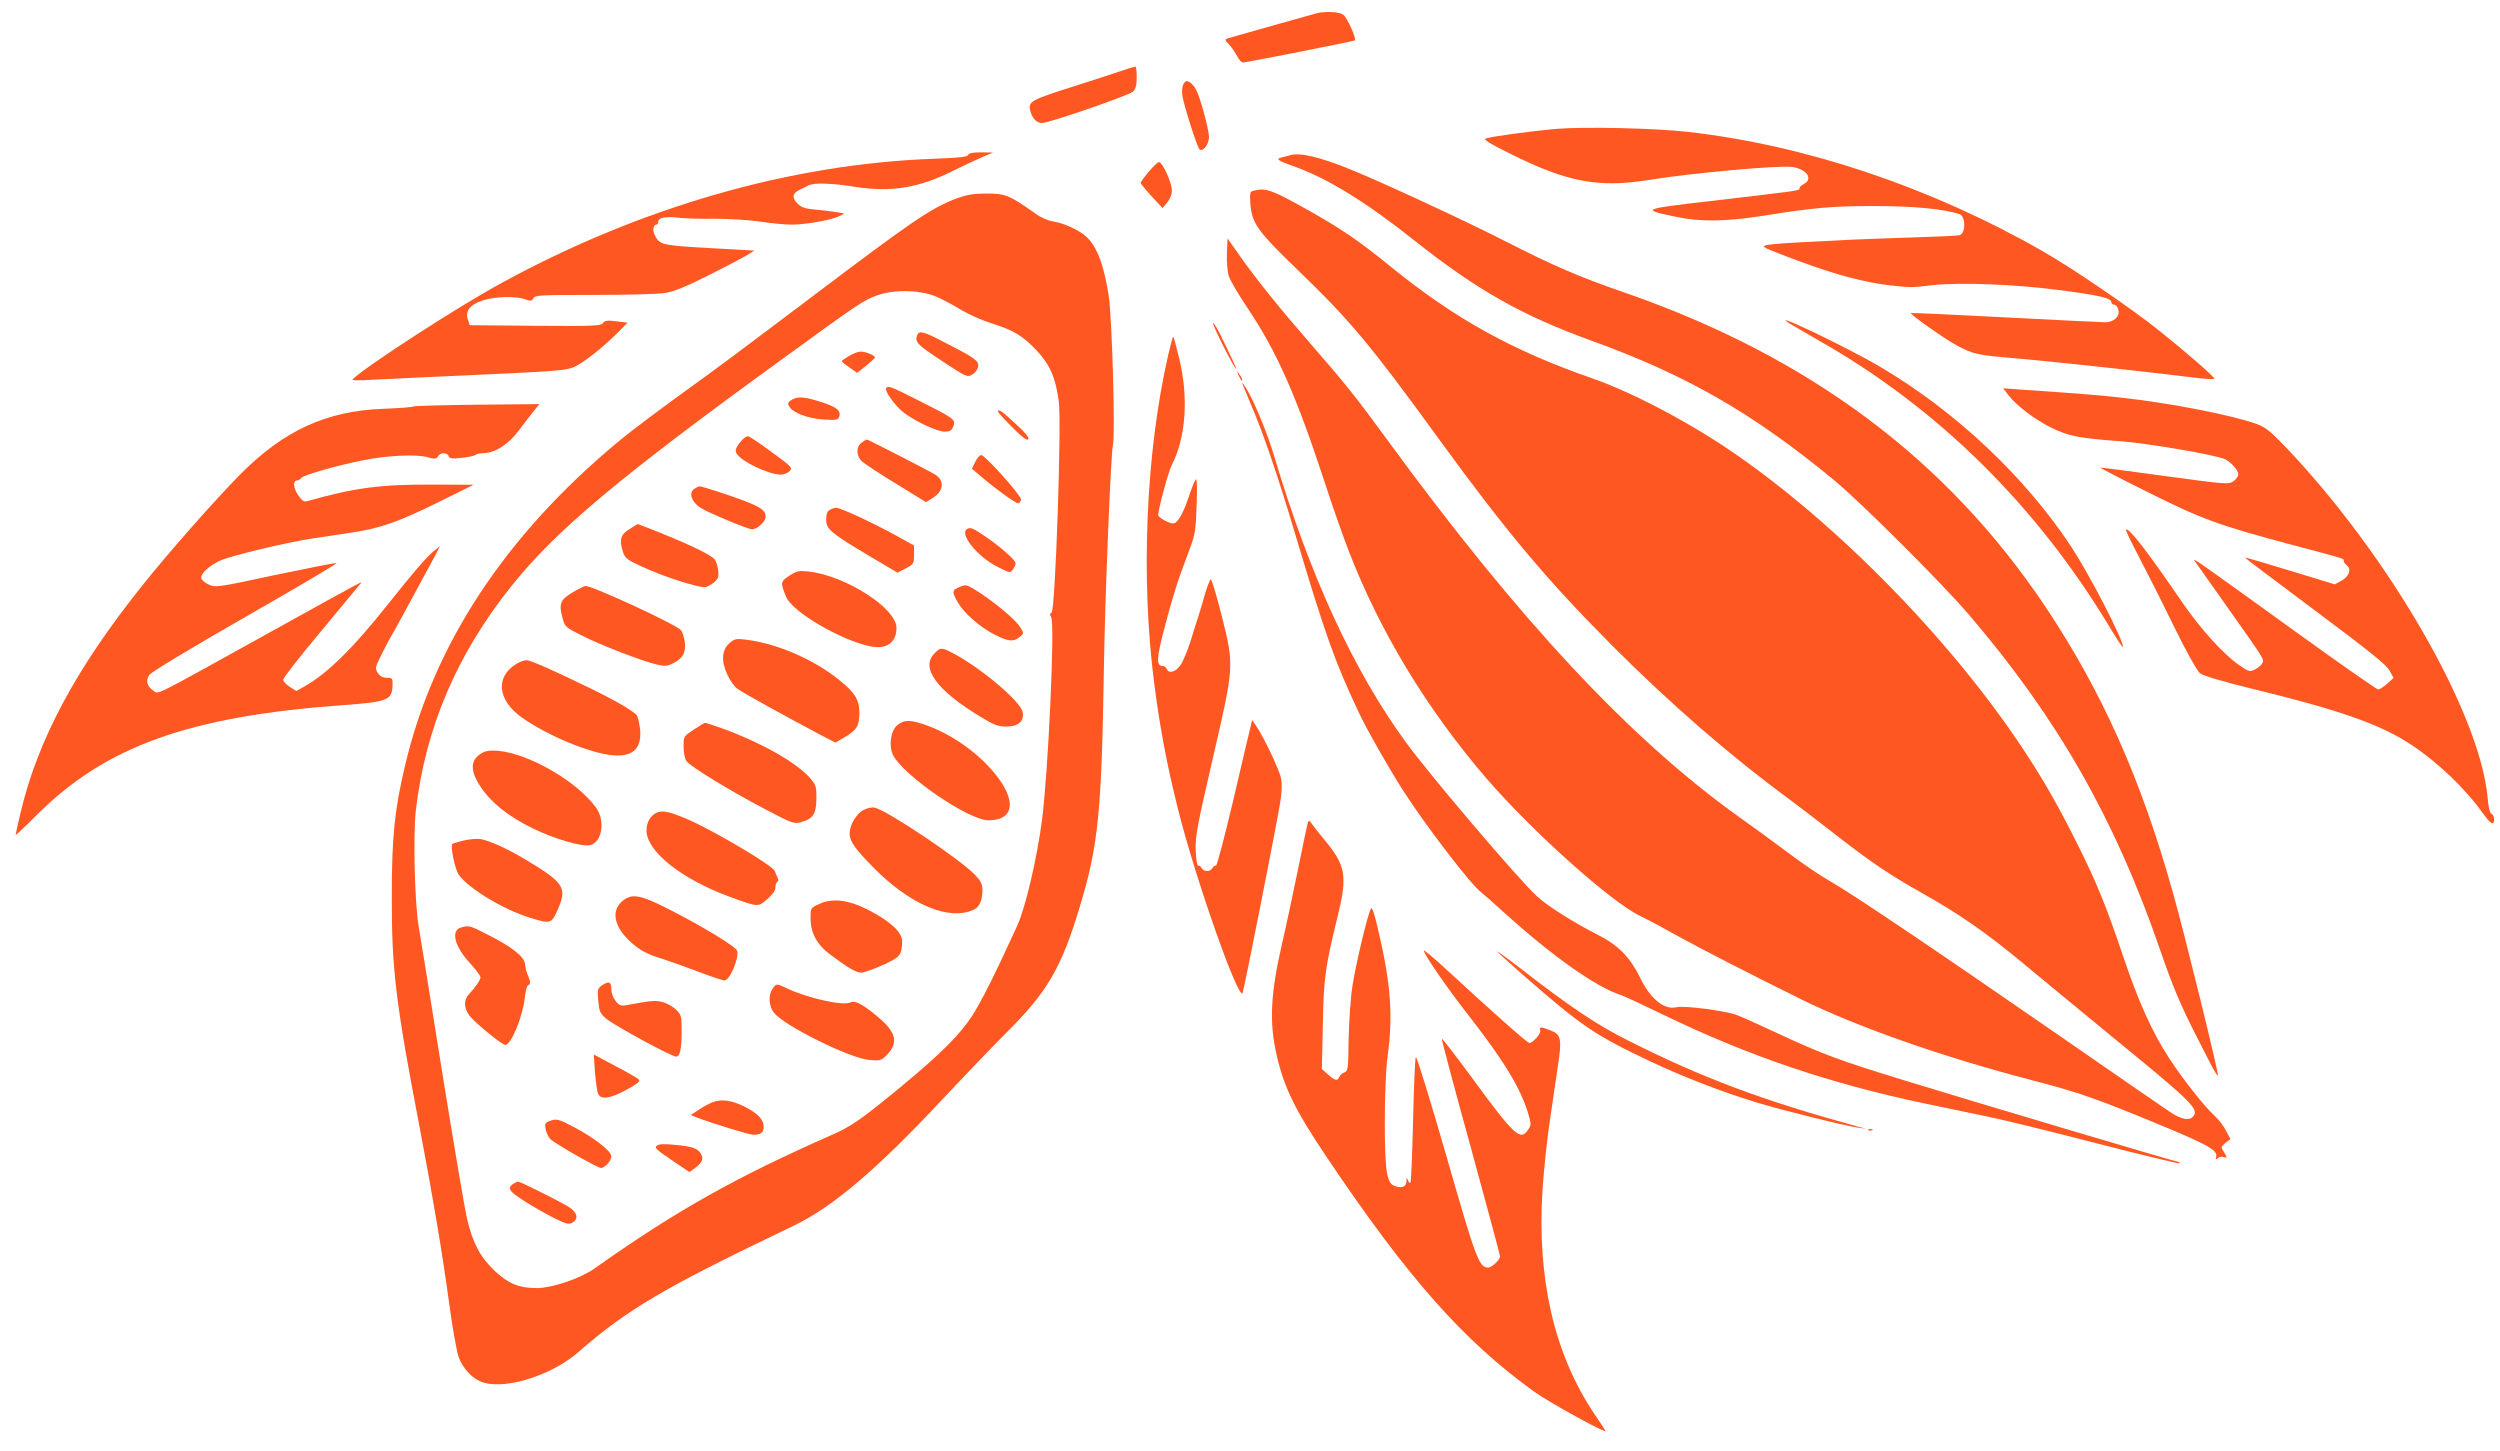 <?xml version="1.0" standalone="no"?>
<!DOCTYPE svg PUBLIC "-//W3C//DTD SVG 20010904//EN"
 "http://www.w3.org/TR/2001/REC-SVG-20010904/DTD/svg10.dtd">
<svg version="1.0" xmlns="http://www.w3.org/2000/svg"
 width="1280pt" height="743pt" viewBox="0 0 1280 743"
 preserveAspectRatio="xMidYMid meet">
<g transform="translate(0,743) scale(0.1,-0.1)"
fill="#ff5722" stroke="none">
<path d="M6745 7363 c-17 -4 -405 -114 -458 -129 -17 -6 -17 -8 6 -32 14 -15
32 -42 41 -59 9 -18 22 -33 29 -33 19 0 569 109 574 113 9 10 -40 118 -60 132
-20 14 -88 18 -132 8z"/>
<path d="M5735 7065 c-38 -13 -149 -49 -246 -80 -206 -65 -224 -75 -215 -118
8 -39 33 -67 60 -67 37 0 448 142 467 161 14 14 19 34 19 74 0 30 -3 55 -7 54
-5 0 -39 -11 -78 -24z"/>
<path d="M6059 6999 c-6 -13 -9 -38 -5 -61 8 -50 75 -260 87 -272 16 -17 49
25 49 61 0 39 -44 202 -66 244 -8 16 -23 33 -34 39 -16 8 -21 6 -31 -11z"/>
<path d="M7965 6770 c-123 -11 -330 -39 -358 -49 -14 -5 18 -25 125 -78 293
-146 451 -176 713 -134 213 35 667 76 732 66 73 -11 108 -61 59 -87 -14 -7
-24 -17 -23 -23 2 -11 7 -10 -453 -64 -360 -42 -361 -43 -175 -82 122 -25 246
-24 434 5 276 44 361 51 586 51 203 -1 338 -14 427 -41 32 -10 34 -96 2 -108
-8 -3 -119 -8 -246 -12 -128 -4 -264 -9 -303 -11 -455 -22 -478 -25 -442 -44
8 -5 86 -36 174 -68 182 -68 331 -107 459 -122 110 -12 109 -12 219 1 138 15
413 5 639 -24 215 -28 276 -42 276 -63 0 -7 7 -13 15 -13 8 0 18 -12 21 -27 9
-33 -24 -63 -67 -63 -16 0 -245 11 -510 25 -265 14 -483 24 -485 22 -6 -6 172
-132 232 -164 89 -48 106 -51 309 -68 164 -14 637 -65 908 -98 59 -8 106 -10
105 -6 -5 14 -152 142 -283 246 -142 114 -441 318 -600 409 -571 326 -1211
541 -1815 609 -168 19 -529 27 -675 15z"/>
<path d="M4957 6637 c-4 -11 -47 -15 -179 -20 -730 -27 -1494 -246 -2205 -633
-223 -121 -689 -422 -768 -496 -6 -6 28 -7 90 -3 55 3 302 15 550 26 397 18
454 22 494 40 49 21 150 102 225 177 l49 50 -57 7 c-47 6 -59 4 -69 -9 -11
-15 -46 -16 -347 -14 l-335 3 -9 28 c-16 44 11 78 76 99 63 20 168 23 216 6
29 -11 35 -10 43 5 9 16 36 17 312 17 166 0 329 4 362 10 43 6 106 32 220 89
88 44 177 91 199 104 l38 24 -231 13 c-245 14 -253 16 -279 67 -12 22 -7 53 9
53 5 0 9 7 9 15 0 21 39 28 107 20 32 -4 114 -6 183 -5 70 0 170 -6 227 -14
57 -9 132 -16 168 -16 72 0 205 24 244 44 l24 13 -34 6 c-19 3 -67 9 -107 13
-60 5 -79 12 -98 31 -31 31 -28 53 11 72 17 8 38 18 47 23 27 13 121 10 232
-8 189 -30 331 -7 511 84 50 25 115 55 145 68 l55 23 -61 1 c-43 0 -63 -4 -67
-13z"/>
<path d="M6605 6635 c-5 -2 -23 -6 -39 -10 -37 -8 -27 -16 54 -45 173 -61 371
-182 620 -380 323 -256 551 -385 910 -515 486 -176 824 -370 1240 -713 141
-117 549 -524 689 -687 456 -533 749 -1046 981 -1719 61 -178 105 -283 178
-426 21 -41 55 -108 76 -149 20 -40 39 -71 42 -68 6 5 -171 726 -231 938 -162
578 -361 1025 -650 1459 -506 758 -1212 1285 -2163 1614 -231 80 -356 134
-603 260 -214 109 -635 304 -801 371 -150 61 -256 86 -303 70z"/>
<path d="M5882 6551 c-23 -27 -42 -53 -42 -58 1 -4 26 -35 56 -68 l56 -60 24
28 c15 18 24 41 24 62 0 39 -48 145 -66 145 -6 0 -30 -22 -52 -49z"/>
<path d="M6416 6453 c-16 -4 -18 -12 -14 -68 8 -99 37 -139 241 -336 270 -260
375 -386 722 -864 347 -477 553 -723 890 -1061 299 -300 611 -570 910 -789 44
-33 152 -115 240 -184 179 -139 265 -197 440 -296 185 -104 325 -201 507 -352
91 -76 322 -266 513 -423 355 -290 394 -330 365 -365 -20 -25 -62 -17 -120 22
-30 20 -296 203 -590 407 -641 443 -1046 716 -1155 777 -44 25 -137 88 -206
140 -69 52 -184 136 -255 186 -559 400 -1127 1009 -1799 1928 -158 217 -218
292 -395 495 -155 178 -274 325 -360 447 l-65 92 -3 -74 c-2 -41 2 -92 8 -114
5 -21 49 -96 96 -166 152 -227 249 -446 395 -890 39 -121 96 -283 126 -360
159 -410 398 -805 704 -1161 234 -271 638 -633 787 -704 32 -15 113 -58 182
-97 107 -60 391 -206 645 -331 286 -141 729 -296 1176 -412 245 -64 329 -93
664 -232 237 -98 290 -128 282 -160 -4 -16 -3 -17 9 -7 7 6 21 9 29 5 19 -7
19 -1 0 28 -15 22 -14 25 9 44 l26 20 -23 43 c-12 24 -39 59 -60 78 -51 46
-162 187 -231 293 -86 132 -158 291 -234 518 -91 268 -136 379 -236 579 -97
194 -171 324 -272 477 -386 587 -1010 1216 -1565 1577 -208 135 -466 267 -639
327 -415 144 -707 305 -1040 575 -172 140 -255 196 -460 310 -154 85 -182 94
-244 78z"/>
<path d="M4903 6416 c-136 -51 -223 -110 -773 -526 -201 -152 -432 -325 -515
-385 -241 -174 -375 -274 -460 -345 -570 -476 -935 -1031 -1080 -1645 -55
-230 -69 -369 -69 -675 -1 -371 20 -544 144 -1190 68 -357 114 -631 150 -895
16 -121 38 -242 47 -270 24 -66 76 -120 133 -135 121 -33 349 42 481 157 252
220 437 329 1100 646 204 98 429 289 776 661 109 116 250 263 313 326 211 209
283 332 376 639 98 322 114 486 126 1231 5 349 36 1103 46 1139 13 47 -4 659
-22 771 -25 160 -63 256 -120 303 -38 32 -111 65 -160 72 -29 5 -65 20 -94 41
-137 97 -155 104 -261 103 -54 0 -94 -7 -138 -23z m-102 -508 c31 -14 87 -44
124 -67 38 -22 105 -52 150 -66 111 -34 163 -65 232 -139 69 -73 97 -138 114
-261 15 -110 -18 -1075 -37 -1082 -10 -4 -10 -9 -2 -23 20 -32 -15 -791 -47
-1040 -27 -201 -84 -444 -126 -538 -108 -237 -185 -391 -231 -462 -62 -96
-158 -192 -353 -354 -207 -171 -264 -212 -360 -254 -502 -221 -805 -392 -1220
-686 -74 -52 -215 -100 -295 -101 -92 0 -145 21 -217 88 -74 70 -113 143 -142
268 -11 46 -68 383 -127 749 -58 366 -113 703 -121 750 -20 123 -28 463 -14
590 49 423 210 800 490 1150 230 287 554 558 1391 1165 399 290 413 299 485
324 87 31 227 26 306 -11z"/>
<path d="M4696 5714 c-13 -35 -1 -48 125 -131 129 -85 132 -86 158 -70 15 9
27 26 29 41 4 29 -17 44 -174 124 -107 56 -128 61 -138 36z"/>
<path d="M4348 5608 c-21 -12 -38 -24 -38 -27 1 -4 18 -18 40 -33 l38 -27 46
36 c25 20 46 39 46 43 0 10 -48 30 -73 30 -12 0 -39 -10 -59 -22z"/>
<path d="M4538 5444 c-13 -12 46 -95 91 -128 66 -48 169 -96 209 -96 26 0 34
5 43 27 13 35 8 39 -175 131 -140 71 -157 78 -168 66z"/>
<path d="M4057 5385 c-23 -14 -26 -19 -16 -36 17 -32 95 -62 176 -67 63 -4 74
-2 79 13 12 29 -9 49 -77 72 -94 31 -130 35 -162 18z"/>
<path d="M5110 5322 c0 -4 33 -40 74 -81 52 -52 76 -69 81 -60 6 8 -16 35 -66
80 -71 66 -89 78 -89 61z"/>
<path d="M3788 5164 c-22 -29 -25 -40 -17 -55 22 -41 164 -109 227 -109 16 0
36 8 45 18 16 17 11 22 -90 96 -58 43 -113 80 -122 82 -9 2 -27 -11 -43 -32z"/>
<path d="M4412 5164 c-30 -21 -29 -68 2 -97 13 -12 92 -64 176 -115 l151 -93
34 21 c57 35 63 89 13 120 -32 20 -344 180 -350 180 -2 0 -14 -7 -26 -16z"/>
<path d="M4993 5065 l-17 -35 44 -37 c79 -68 184 -143 194 -140 6 2 12 10 14
19 3 18 -184 228 -204 228 -8 0 -22 -16 -31 -35z"/>
<path d="M3558 4929 c-35 -20 -19 -69 32 -101 41 -25 240 -108 260 -108 27 0
70 39 70 64 0 32 -23 49 -115 84 -80 30 -211 72 -224 72 -3 0 -14 -5 -23 -11z"/>
<path d="M4248 4819 c-12 -7 -18 -22 -18 -49 0 -49 22 -68 218 -185 l147 -87
43 22 c40 22 42 25 42 70 l0 47 -92 51 c-118 65 -284 142 -306 142 -9 0 -25
-5 -34 -11z"/>
<path d="M3223 4721 c-47 -28 -54 -56 -32 -121 10 -28 24 -39 93 -70 111 -52
301 -113 329 -106 12 3 33 15 46 27 19 18 22 29 18 61 -3 21 -11 46 -18 54
-21 26 -156 89 -344 162 l-50 19 -42 -26z"/>
<path d="M4951 4721 c-40 -25 52 -140 154 -192 65 -33 66 -34 81 -15 8 11 14
25 14 32 0 16 -77 84 -152 135 -69 47 -79 51 -97 40z"/>
<path d="M4041 4482 c-45 -29 -46 -36 -16 -108 32 -78 285 -225 435 -254 81
-15 130 21 130 95 0 101 -261 268 -451 289 -49 5 -60 3 -98 -22z"/>
<path d="M4913 4425 c-40 -17 -40 -26 -8 -81 32 -55 115 -127 189 -164 69 -35
95 -37 126 -12 23 19 23 19 4 50 -23 40 -151 145 -244 200 -32 18 -38 19 -67
7z"/>
<path d="M2930 4396 c-62 -37 -70 -58 -49 -133 11 -42 16 -46 98 -87 96 -49
299 -127 378 -147 46 -11 57 -11 87 4 51 24 70 57 62 111 -4 24 -12 51 -19 59
-21 28 -454 228 -490 227 -7 -1 -37 -16 -67 -34z"/>
<path d="M3736 4138 c-40 -34 -45 -91 -13 -160 13 -30 37 -64 53 -75 38 -26
226 -130 420 -233 l81 -42 47 27 c63 37 76 59 76 125 0 72 -26 110 -127 187
-130 97 -303 169 -454 188 -50 6 -59 4 -83 -17z"/>
<path d="M4785 4085 c-74 -73 10 -190 237 -326 67 -41 89 -49 130 -49 62 0 93
27 84 74 -10 56 -221 232 -363 305 -53 27 -59 26 -88 -4z"/>
<path d="M2644 4031 c-110 -67 -97 -188 31 -277 132 -92 344 -180 462 -191
124 -12 167 56 127 199 -5 18 -102 76 -234 140 -196 96 -315 148 -334 148 -12
0 -35 -9 -52 -19z"/>
<path d="M4594 3717 c-34 -29 -45 -108 -21 -154 55 -106 387 -333 488 -333
115 0 142 76 68 191 -80 123 -232 240 -384 295 -82 30 -117 30 -151 1z"/>
<path d="M3553 3695 c-53 -35 -53 -35 -53 -88 0 -31 6 -61 15 -74 20 -28 221
-151 404 -247 135 -71 147 -75 180 -66 66 18 81 42 81 129 0 56 -3 64 -36 101
-71 79 -255 182 -445 250 -46 16 -86 30 -89 29 -3 0 -29 -15 -57 -34z"/>
<path d="M2468 3575 c-61 -35 -63 -90 -7 -174 55 -82 142 -151 264 -211 114
-56 256 -97 297 -87 62 16 78 126 29 193 -99 135 -342 275 -501 290 -39 3 -63
0 -82 -11z"/>
<path d="M4422 3283 c-37 -18 -72 -77 -72 -120 0 -40 26 -77 121 -174 188
-191 387 -275 514 -217 29 13 45 48 45 99 0 32 -7 47 -37 79 -78 81 -449 330
-515 345 -13 3 -38 -2 -56 -12z"/>
<path d="M3364 3270 c-32 -13 -54 -50 -54 -91 0 -108 178 -250 430 -342 143
-52 141 -52 188 -11 27 23 42 44 42 59 0 13 4 27 10 30 6 4 6 12 1 23 -5 9
-12 24 -14 32 -8 27 -312 207 -446 265 -91 39 -128 47 -157 35z"/>
<path d="M2372 3126 c-29 -7 -54 -15 -56 -17 -11 -12 14 -132 33 -158 50 -70
228 -178 365 -220 104 -32 109 -31 140 38 52 117 37 140 -170 264 -85 51 -183
95 -224 101 -19 3 -59 -1 -88 -8z"/>
<path d="M3181 2811 c-53 -49 -34 -130 48 -204 49 -44 83 -62 164 -87 34 -11
116 -40 182 -65 65 -25 126 -45 135 -45 26 0 76 117 64 152 -6 21 -178 126
-354 215 -148 75 -189 81 -239 34z"/>
<path d="M4193 2801 c-43 -20 -43 -20 -43 -73 0 -73 32 -133 95 -181 93 -70
138 -97 164 -97 14 0 64 18 111 39 90 41 97 50 99 120 1 47 -58 102 -169 160
-104 54 -188 65 -257 32z"/>
<path d="M2360 2681 c-53 -15 -33 -97 46 -182 30 -33 54 -65 54 -73 0 -13 -25
-50 -62 -90 -23 -26 -23 -64 2 -101 21 -33 168 -154 187 -155 30 0 89 143 100
242 3 34 11 62 19 65 12 5 11 18 -7 58 -4 11 -10 33 -11 50 -4 37 -68 88 -192
150 -91 47 -95 48 -136 36z"/>
<path d="M3081 2384 c-22 -16 -23 -22 -18 -78 5 -54 9 -64 40 -91 41 -35 335
-195 359 -195 20 0 28 40 28 137 0 69 -2 77 -28 103 -16 16 -47 33 -68 39 -38
10 -56 9 -190 -16 -25 -4 -35 0 -52 22 -13 16 -22 42 -22 61 0 38 -13 43 -49
18z"/>
<path d="M3956 2368 c-24 -34 -20 -91 8 -125 57 -68 387 -231 486 -240 55 -5
61 -4 89 24 61 62 51 116 -38 191 -79 68 -123 92 -146 80 -35 -20 -221 21
-329 73 -50 24 -52 24 -70 -3z"/>
<path d="M3046 1943 c4 -48 11 -98 15 -110 13 -36 62 -29 148 18 60 34 71 43
60 54 -8 6 -62 38 -122 69 l-107 57 6 -88z"/>
<path d="M3650 1787 c-19 -7 -53 -25 -74 -40 l-39 -26 29 -12 c75 -29 270 -89
290 -89 40 0 54 11 54 42 0 36 -31 68 -98 102 -63 32 -117 40 -162 23z"/>
<path d="M2811 1689 c-20 -8 -23 -14 -17 -42 4 -17 14 -40 24 -49 22 -23 242
-148 259 -148 20 0 53 37 53 60 0 26 -87 94 -189 148 -83 44 -92 46 -130 31z"/>
<path d="M3363 1564 c-14 -9 -3 -20 75 -73 l92 -62 30 22 c35 27 43 44 30 69
-16 30 -43 40 -131 48 -57 6 -85 5 -96 -4z"/>
<path d="M2624 1366 c-15 -12 -17 -19 -8 -33 12 -20 114 -84 220 -139 60 -30
75 -34 93 -25 37 20 27 56 -24 86 -63 36 -241 125 -252 125 -5 0 -18 -6 -29
-14z"/>
<path d="M6211 5775 c-1 -18 118 -250 119 -233 0 4 -27 62 -60 130 -32 68 -59
114 -59 103z"/>
<path d="M9165 5772 c17 -10 84 -49 150 -87 606 -344 1113 -844 1489 -1470 36
-61 66 -104 66 -98 0 40 -171 370 -266 515 -236 357 -590 691 -976 919 -167
99 -589 301 -463 221z"/>
<path d="M5982 5616 c-116 -504 -143 -1151 -71 -1696 28 -217 65 -413 121
-635 86 -347 311 -985 330 -939 8 19 165 814 192 971 9 54 11 97 5 127 -8 43
-87 210 -128 270 l-20 30 -7 -30 c-4 -16 -44 -184 -88 -374 -45 -190 -85 -343
-90 -342 -5 2 -13 -3 -18 -12 -12 -21 -44 -21 -56 0 -5 9 -13 14 -18 12 -5 -1
-10 34 -12 79 -2 73 7 122 88 472 110 478 110 469 44 733 -26 103 -51 185 -55
182 -5 -3 -18 -37 -30 -77 -11 -40 -26 -90 -33 -112 -8 -22 -26 -80 -41 -130
-16 -49 -39 -105 -52 -122 -25 -35 -60 -43 -69 -18 -4 8 -12 15 -20 15 -35 0
-34 36 11 206 24 93 58 207 75 254 17 47 43 117 57 155 22 59 26 91 30 210 3
91 2 136 -5 130 -5 -5 -22 -47 -37 -93 -29 -86 -57 -132 -79 -132 -22 0 -76
31 -76 43 0 30 52 221 69 255 73 142 87 345 39 545 -15 60 -28 111 -31 113 -2
2 -13 -38 -25 -90z"/>
<path d="M6341 5510 c14 -31 19 -36 19 -24 0 6 -7 19 -16 30 -14 18 -14 18 -3
-6z"/>
<path d="M6360 5469 c0 -3 18 -46 39 -96 65 -150 137 -358 232 -676 157 -525
202 -652 327 -917 40 -85 145 -270 223 -393 117 -183 350 -487 403 -526 10 -8
60 -51 110 -97 251 -228 480 -390 606 -429 13 -4 110 -49 215 -100 433 -210
850 -352 1340 -455 110 -23 263 -55 340 -71 77 -16 324 -77 548 -135 225 -58
412 -103 415 -100 3 3 2 6 -1 6 -12 0 -1078 317 -1402 417 -340 104 -425 136
-655 243 -85 40 -177 81 -205 92 -52 22 -273 51 -312 41 -63 -15 -133 43 -186
152 -51 104 -112 166 -215 218 -122 62 -259 148 -314 199 -95 88 -542 613
-668 785 -269 368 -493 853 -676 1467 -35 118 -102 280 -143 347 -12 19 -21
31 -21 28z"/>
<path d="M10282 5408 c41 -54 137 -127 221 -168 87 -43 144 -54 352 -69 140
-10 499 -72 539 -93 32 -17 66 -57 66 -77 0 -10 -12 -26 -26 -36 -24 -16 -41
-14 -352 28 -180 25 -328 44 -329 43 -2 -1 97 -53 220 -114 301 -151 373 -178
782 -287 260 -69 245 -64 245 -77 0 -6 7 -16 16 -23 25 -18 11 -58 -29 -79
l-33 -18 -229 70 c-127 39 -231 69 -232 68 -1 -1 161 -124 360 -272 281 -210
366 -278 382 -308 l20 -37 -33 -30 c-18 -16 -38 -29 -46 -29 -7 0 -193 130
-412 288 -587 423 -542 392 -518 357 11 -16 86 -122 166 -235 183 -259 180
-254 172 -274 -4 -9 -20 -24 -36 -32 -29 -15 -32 -15 -84 21 -80 55 -198 186
-289 318 -180 264 -277 389 -290 375 -3 -2 25 -60 61 -129 36 -68 117 -228
179 -355 69 -141 124 -239 139 -251 16 -13 120 -44 293 -86 429 -105 635 -178
788 -280 136 -89 281 -228 371 -356 36 -50 54 -59 54 -27 0 13 -6 26 -13 29
-9 3 -16 31 -20 79 -37 432 -505 1245 -1039 1804 -71 74 -100 97 -141 112
-121 45 -447 109 -697 136 -122 14 -204 20 -509 41 l-95 7 26 -34z"/>
<path d="M2117 5349 c-7 -4 -75 -9 -152 -12 -292 -10 -511 -110 -735 -336
-125 -126 -365 -398 -500 -567 -341 -426 -537 -792 -625 -1166 -14 -59 -25
-110 -25 -113 0 -3 49 43 108 102 353 353 781 506 1572 563 231 17 250 25 250
111 0 26 -4 29 -30 29 -20 0 -35 8 -46 25 -15 23 -14 28 26 107 23 46 46 88
50 93 4 6 26 46 50 90 24 44 69 127 100 185 32 58 65 120 75 139 l17 34 -27
-21 c-38 -30 -107 -110 -242 -280 -177 -223 -306 -349 -423 -416 l-43 -24 -33
21 c-19 12 -34 29 -34 37 0 9 84 117 188 241 103 124 194 234 202 244 19 23
70 50 -490 -260 -583 -323 -536 -300 -565 -281 -32 21 -40 52 -21 80 8 14 218
140 492 297 262 150 473 274 467 276 -5 2 -147 -26 -314 -61 -303 -65 -306
-65 -342 -48 -22 10 -36 24 -37 35 0 23 44 63 98 87 54 25 348 95 478 114 54
8 144 22 199 30 141 21 238 55 442 156 l178 88 -207 1 c-273 1 -401 -16 -645
-85 -17 -5 -27 2 -48 33 -24 38 -26 73 -3 73 6 0 16 6 22 14 11 14 186 64 318
90 117 24 268 31 324 16 41 -12 47 -11 56 3 11 21 47 22 55 2 4 -13 17 -15 67
-9 33 3 65 10 71 15 5 5 23 9 40 9 59 0 129 45 183 118 28 37 62 82 77 100
l27 33 -316 -3 c-174 -2 -322 -6 -329 -9z"/>
<path d="M6697 3220 c-3 -8 -27 -118 -52 -245 -26 -126 -62 -296 -81 -377 -59
-256 -66 -402 -28 -568 38 -168 95 -284 257 -525 415 -618 701 -941 1063
-1201 75 -54 364 -213 364 -201 0 2 -25 42 -57 88 -206 307 -295 694 -265
1152 7 100 23 256 37 347 13 91 32 217 41 280 22 141 17 162 -36 184 -50 20
-61 20 -54 1 6 -15 -37 -65 -56 -65 -10 0 -186 156 -432 383 -60 55 -108 95
-108 90 0 -18 120 -193 230 -333 185 -238 267 -374 306 -507 14 -48 14 -54 -2
-77 -39 -60 -71 -30 -284 261 -85 116 -156 208 -158 204 -1 -5 65 -254 148
-554 82 -300 150 -552 150 -559 0 -19 -42 -58 -61 -58 -46 0 -62 43 -214 573
-82 284 -152 512 -156 505 -4 -7 -10 -152 -14 -323 -4 -170 -10 -314 -13 -319
-3 -5 -9 -1 -13 10 -7 17 -8 17 -8 -4 -1 -28 -22 -37 -58 -25 -22 8 -30 19
-40 59 -18 70 -17 467 2 609 28 211 16 370 -51 654 -19 80 -29 109 -35 98 -17
-29 -77 -282 -94 -392 -10 -62 -18 -181 -20 -274 -2 -155 -3 -165 -22 -172
-11 -4 -23 -14 -26 -23 -9 -22 -20 -20 -57 12 l-32 29 5 229 c5 244 11 286 77
558 50 204 40 257 -73 391 -23 28 -49 61 -59 75 -12 19 -17 22 -21 10z"/>
<path d="M7797 2439 c307 -268 367 -308 658 -446 169 -79 362 -154 540 -208
132 -40 457 -121 520 -129 l40 -5 -40 10 c-492 135 -797 249 -1180 442 -160
80 -300 174 -557 374 -60 46 -111 83 -114 83 -3 0 57 -54 133 -121z"/>
<path d="M9568 1643 c7 -3 16 -2 19 1 4 3 -2 6 -13 5 -11 0 -14 -3 -6 -6z"/>
</g>
</svg>
